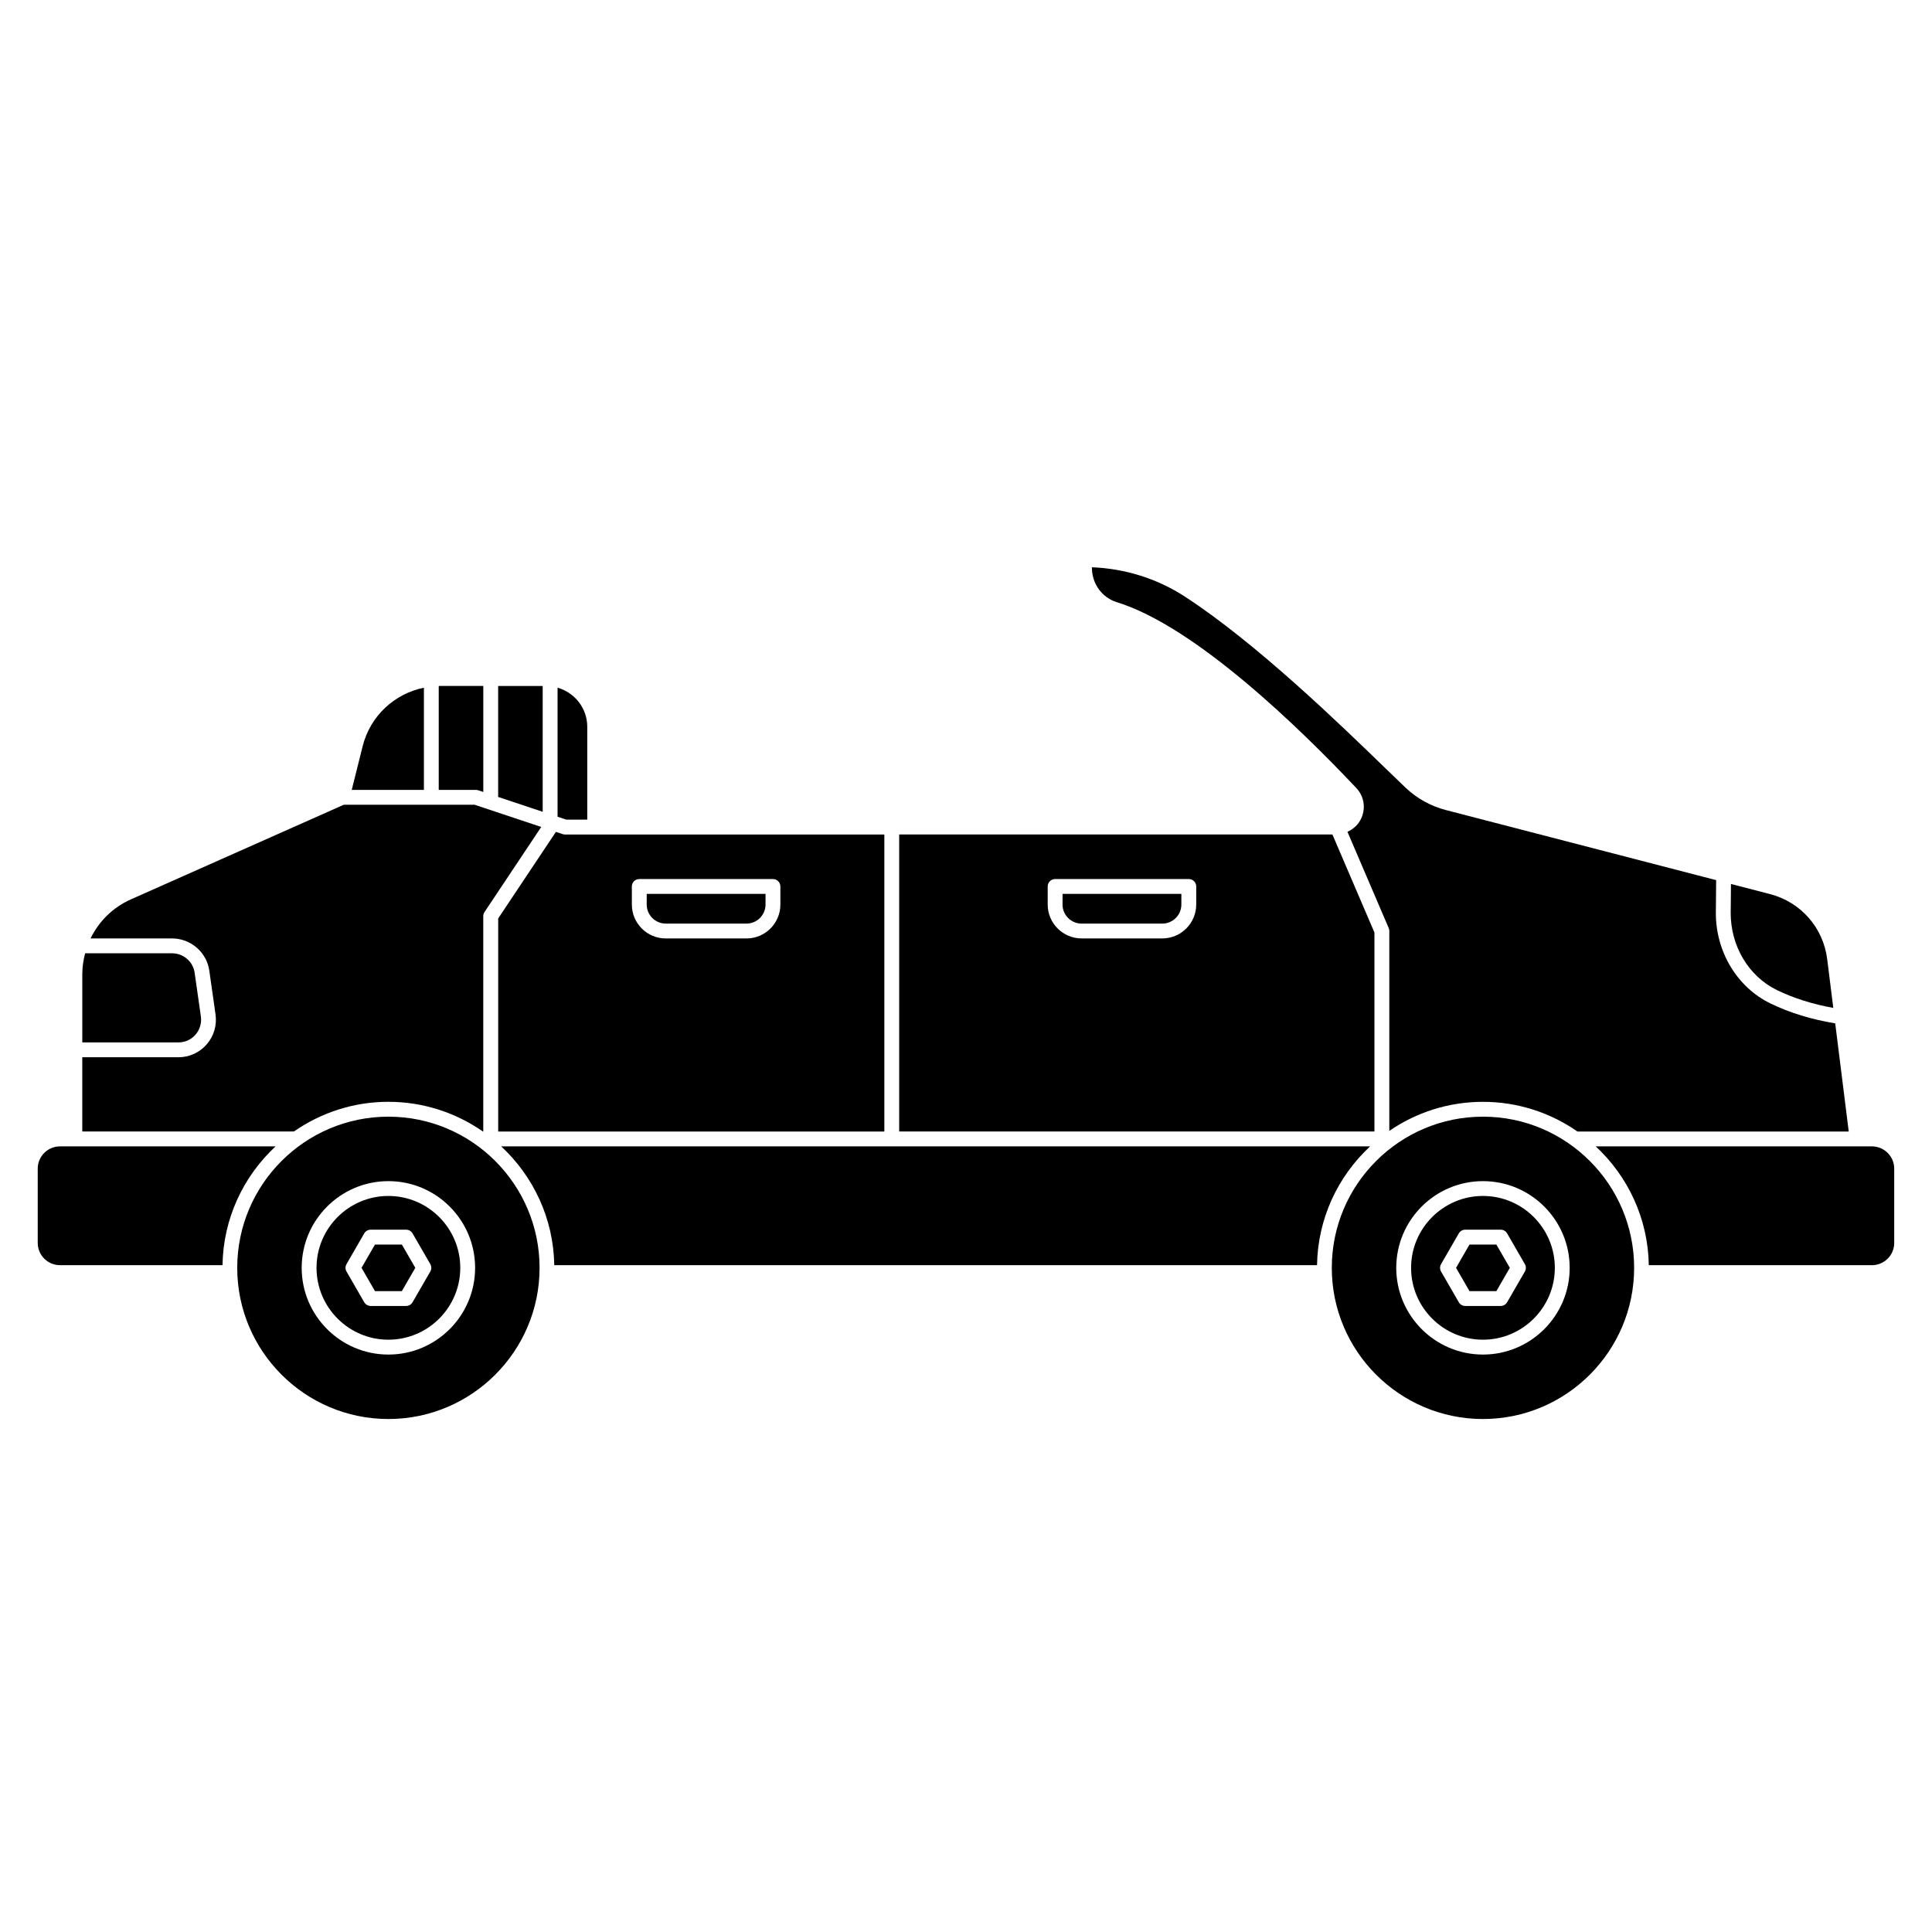 <?xml version="1.0" encoding="UTF-8"?>
<!-- Uploaded to: SVG Repo, www.svgrepo.com, Generator: SVG Repo Mixer Tools -->
<svg fill="#000000" width="800px" height="800px" version="1.1" viewBox="144 144 512 512" xmlns="http://www.w3.org/2000/svg">
 <g>
  <path d="m533.43 473.82-3.562 6.168 3.562 6.172h7.125l3.566-6.172-3.566-6.168z"/>
  <path d="m537 460.94c-10.5 0-19.047 8.547-19.047 19.047s8.547 19.047 19.047 19.047 19.047-8.547 19.047-19.047-8.547-19.047-19.047-19.047zm11.102 20.031-4.699 8.137c-0.352 0.605-1 0.984-1.703 0.984h-9.398c-0.703 0-1.355-0.379-1.703-0.984l-4.699-8.137c-0.352-0.605-0.352-1.363 0-1.969l4.699-8.141c0.352-0.605 1-0.984 1.703-0.984h9.398c0.703 0 1.355 0.379 1.703 0.984l4.699 8.141c0.352 0.605 0.352 1.363 0 1.969z"/>
  <path d="m246.93 435.99c9.305 0 17.93 2.926 25.043 7.871h0.098v-57.07c0-0.391 0.113-0.766 0.332-1.09l15.031-22.547-17.648-5.883h-34.688l-56.441 25.086c-4.754 2.113-8.465 5.832-10.66 10.34h21.613c4.941 0 9.18 3.672 9.859 8.543l1.652 11.605c0.402 2.871-0.457 5.762-2.356 7.938-1.883 2.16-4.602 3.402-7.465 3.402l-25.496-0.004v19.68h56.082c7.117-4.949 15.738-7.871 25.047-7.871z"/>
  <path d="m243.37 473.82-3.559 6.168 3.559 6.172h7.129l3.562-6.172-3.562-6.168z"/>
  <path d="m159.9 447.8c-3.254 0-5.902 2.648-5.902 5.902v19.68c0 3.254 2.648 5.902 5.902 5.902l43.066 0.004c0.195-12.43 5.578-23.598 14.066-31.488z"/>
  <path d="m256.34 326.25c-7.828 1.594-14.23 7.5-16.23 15.496l-2.898 11.586h19.129z"/>
  <path d="m276.02 443.87h102.34v-78.719h-84.625c-0.211 0-0.422-0.035-0.621-0.098l-1.793-0.598-15.297 22.941v56.477zm35.426-64.945c0-1.086 0.883-1.969 1.969-1.969h35.426c1.086 0 1.969 0.883 1.969 1.969v4.789c0 4.957-4.031 8.984-8.984 8.984h-21.391c-4.957 0-8.984-4.031-8.984-8.984v-4.789z"/>
  <path d="m270.73 353.43 1.348 0.449v-28.098h-11.527c-0.094 0-0.184 0.023-0.281 0.023v27.527h9.84c0.211 0 0.422 0.035 0.621 0.098z"/>
  <path d="m287.82 325.79h-11.805v29.41l11.805 3.938z"/>
  <path d="m195.81 418.2c1.148-1.32 1.664-3.07 1.426-4.805l-1.652-11.605c-0.41-2.941-2.977-5.156-5.965-5.156l-23.055-0.004c-0.469 1.773-0.754 3.613-0.754 5.504v18.113h25.504c1.723 0 3.367-0.742 4.5-2.051z"/>
  <path d="m276.82 447.8c8.488 7.891 13.871 19.059 14.066 31.488h202.14c0.195-12.43 5.578-23.598 14.066-31.488z"/>
  <path d="m246.93 460.94c-10.5 0-19.047 8.547-19.047 19.047s8.547 19.047 19.047 19.047 19.047-8.547 19.047-19.047-8.547-19.047-19.047-19.047zm11.102 20.031-4.699 8.137c-0.352 0.605-1 0.984-1.703 0.984h-9.398c-0.703 0-1.355-0.379-1.703-0.984l-4.699-8.137c-0.352-0.605-0.352-1.363 0-1.969l4.699-8.141c0.352-0.605 1-0.984 1.703-0.984h9.398c0.703 0 1.355 0.379 1.703 0.984l4.699 8.141c0.352 0.605 0.352 1.363 0 1.969z"/>
  <path d="m246.93 439.93c-22.09 0-40.062 17.969-40.062 40.062s17.973 40.062 40.062 40.062c22.09 0 40.062-17.969 40.062-40.062s-17.973-40.062-40.062-40.062zm0 63.043c-12.676 0-22.98-10.309-22.98-22.98 0-12.676 10.309-22.98 22.98-22.98 12.676 0 22.98 10.309 22.98 22.98 0 12.676-10.309 22.98-22.98 22.98z"/>
  <path d="m425.58 383.71c0 2.785 2.262 5.051 5.051 5.051h21.391c2.785 0 5.051-2.262 5.051-5.051v-2.82h-31.488v2.82z"/>
  <path d="m508.24 391.13-11.141-25.988h-114.81v78.719h125.95zm-47.23-7.422c0 4.957-4.031 8.984-8.984 8.984h-21.391c-4.957 0-8.984-4.031-8.984-8.984v-4.789c0-1.086 0.883-1.969 1.969-1.969h35.426c1.086 0 1.969 0.883 1.969 1.969v4.789z"/>
  <path d="m299.63 361.21v-24.602c0-4.941-3.34-9.07-7.871-10.363v34.199l2.285 0.762h5.586z"/>
  <path d="m320.43 388.76h21.391c2.785 0 5.051-2.262 5.051-5.051v-2.82h-31.488v2.82c0 2.785 2.262 5.051 5.051 5.051z"/>
  <path d="m614.88 406.37c4.481 2.184 9.52 3.75 14.961 4.738l-1.613-12.914c-1.047-8.363-6.996-15.137-15.152-17.25l-10.352-2.684c-0.012 1.348-0.02 2.695-0.035 4.043l-0.035 3.457c-0.082 8.859 4.715 16.953 12.23 20.609z"/>
  <path d="m512.18 390.73v52.969c7.074-4.852 15.617-7.703 24.82-7.703 9.305 0 17.934 2.926 25.047 7.871h71.887l-3.582-28.664c-6.262-1.031-12.055-2.785-17.195-5.293-8.867-4.32-14.535-13.816-14.438-24.188l0.035-3.461c0.02-1.676 0.031-3.348 0.043-5.019l-71.629-18.57c-3.981-1.035-7.656-3.066-10.637-5.887-1.449-1.375-3.258-3.129-5.363-5.168-11.965-11.602-34.238-33.203-53.152-45.504-7.32-4.758-15.805-7.43-24.648-7.781v0.199c0.039 4.211 2.691 7.848 6.598 9.055 20.875 6.43 48.715 33.605 63.453 49.23 2.031 2.152 2.562 5.18 1.395 7.902-0.746 1.734-2.102 2.988-3.727 3.715l10.938 25.516c0.105 0.242 0.16 0.512 0.16 0.777z"/>
  <path d="m537 439.93c-22.09 0-40.062 17.969-40.062 40.062s17.973 40.062 40.062 40.062 40.062-17.969 40.062-40.062-17.973-40.062-40.062-40.062zm0 63.043c-12.676 0-22.98-10.309-22.98-22.98 0-12.676 10.309-22.98 22.98-22.98 12.676 0 22.98 10.309 22.98 22.98 0 12.676-10.309 22.98-22.98 22.98z"/>
  <path d="m640.09 447.8h-73.207c8.488 7.891 13.871 19.059 14.066 31.488h59.137c3.254 0 5.902-2.648 5.902-5.902v-19.68c0-3.254-2.648-5.902-5.902-5.902z"/>
 </g>
</svg>